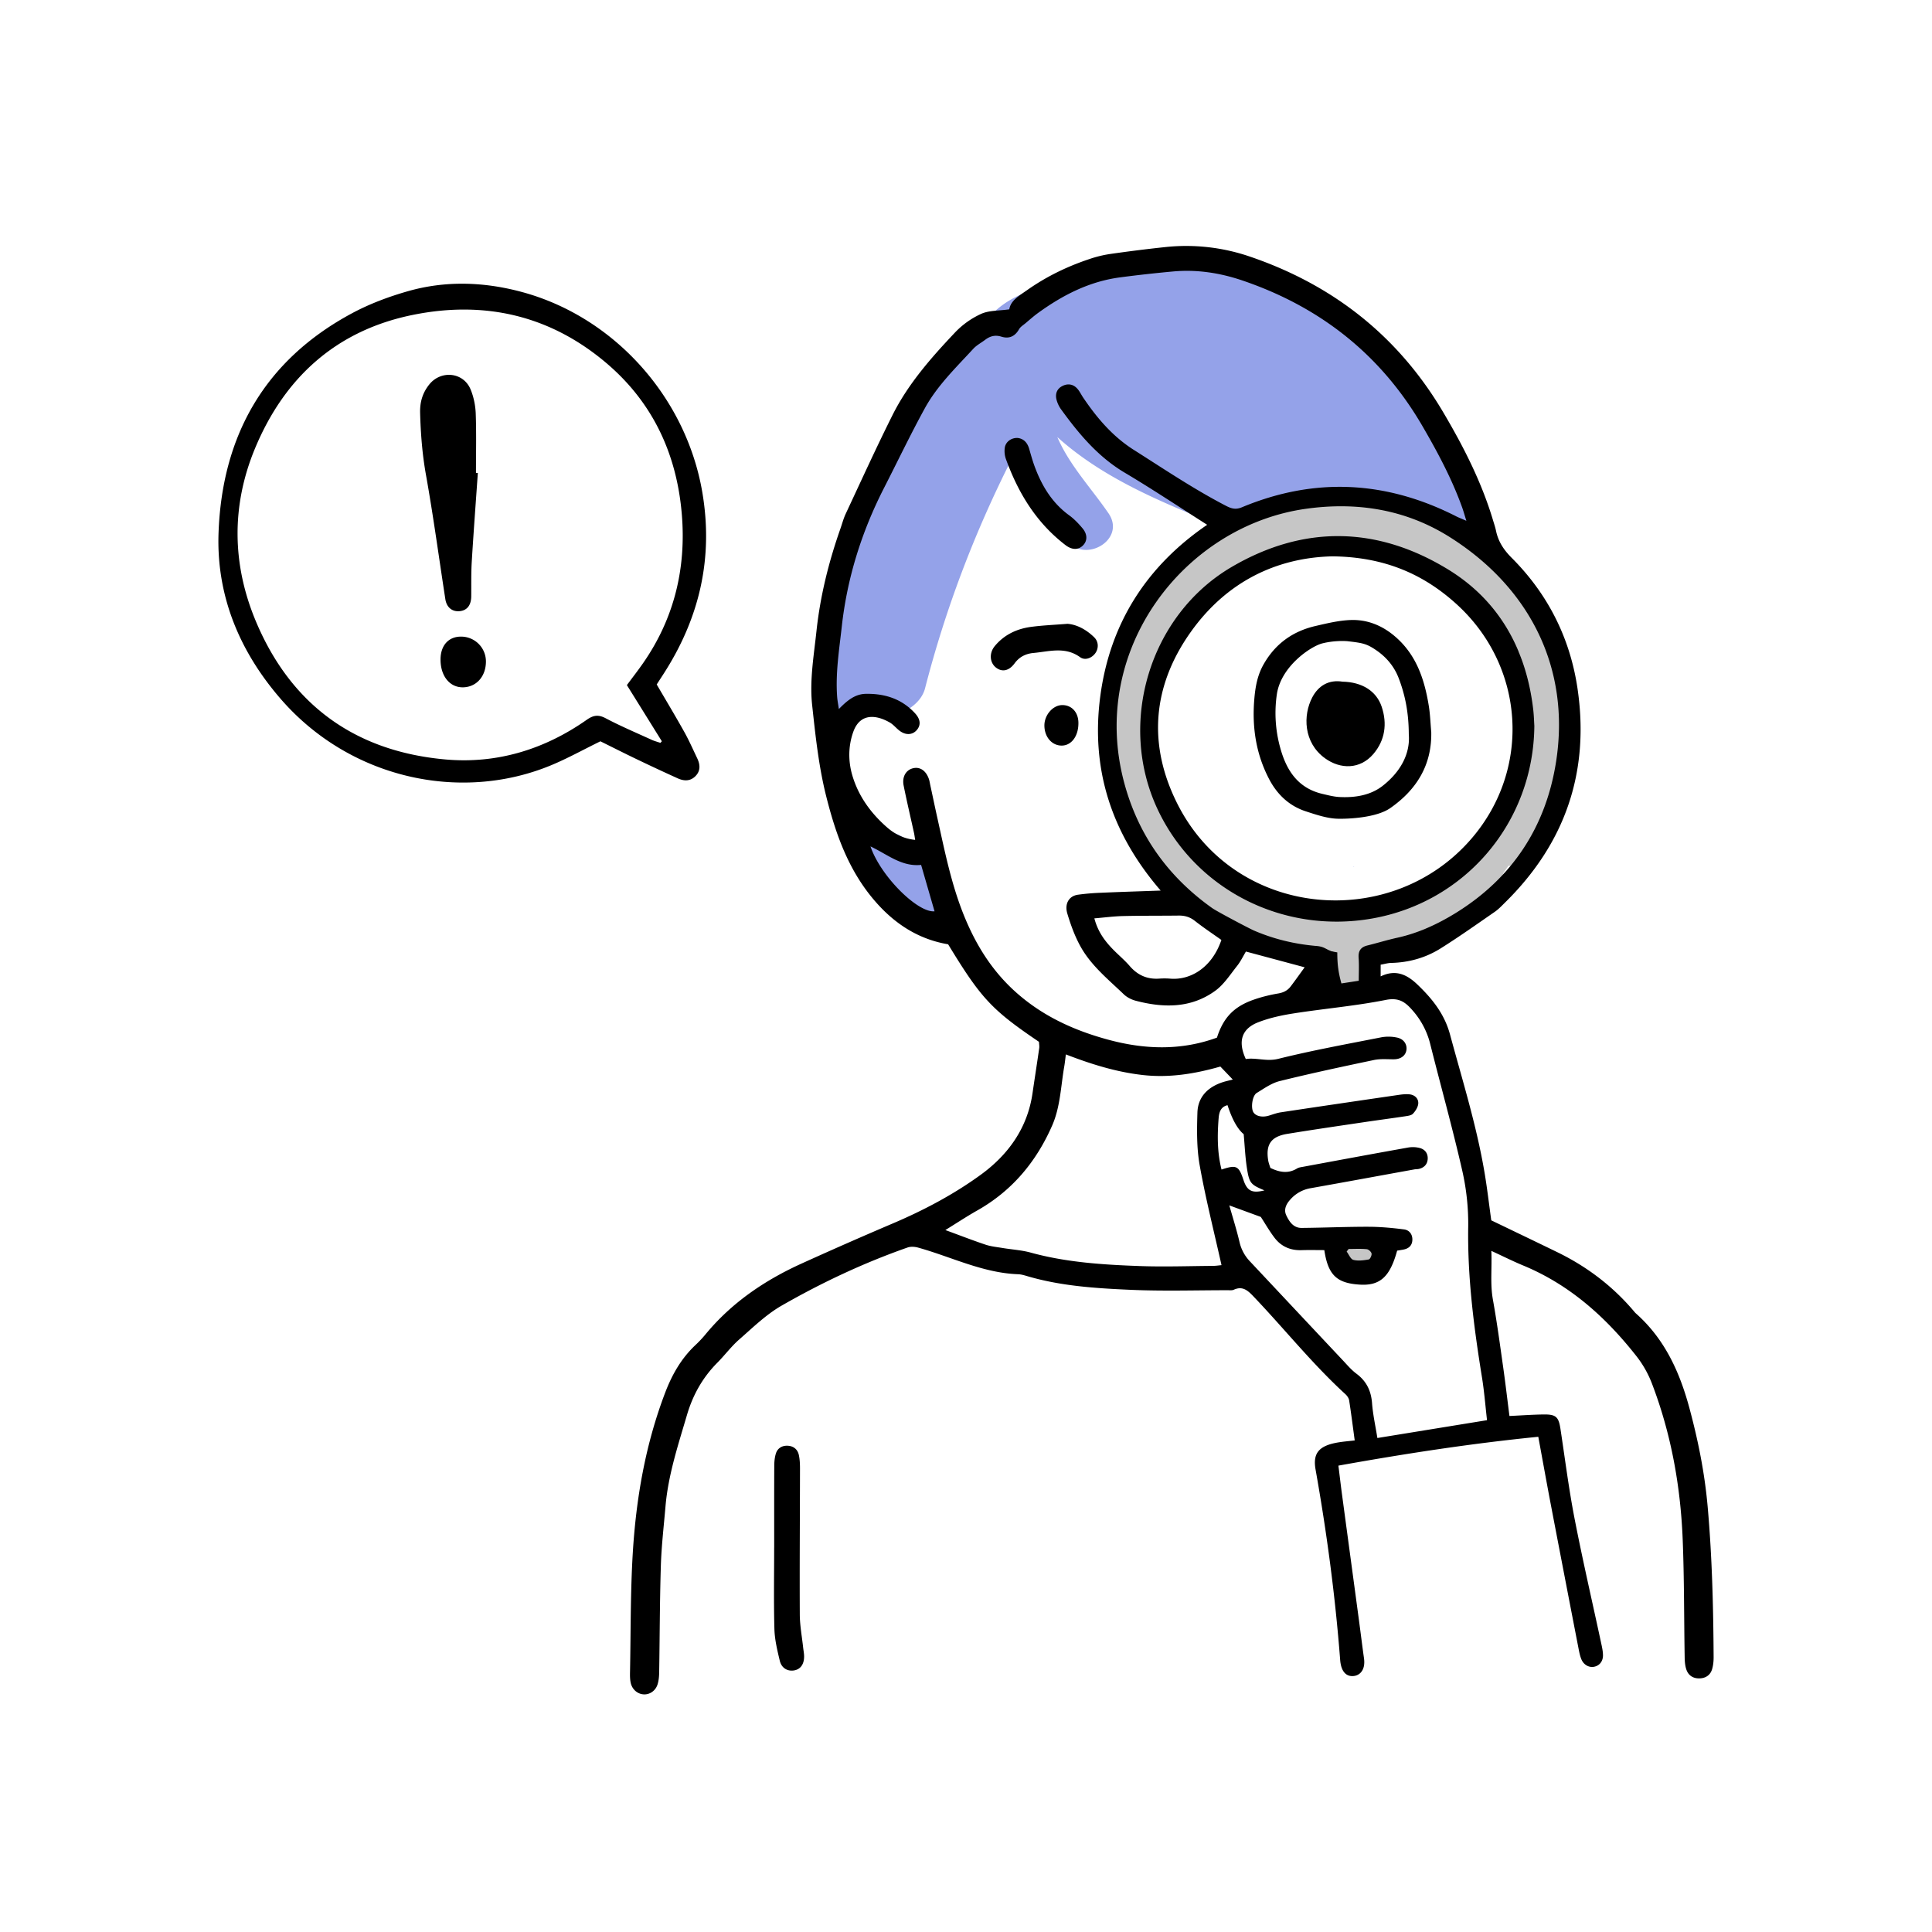 <svg width="230" height="230" fill="none" xmlns="http://www.w3.org/2000/svg"><g clip-path="url(#a)" fill-rule="evenodd" clip-rule="evenodd"><path d="M161.237 103.192c-.04-.008-.078-.012-.118-.018a.73.73 0 0 1-.052.032 3.9 3.9 0 0 1 .17-.014ZM167.211 45.608c.421-.965.323-2.113-.712-3.05-4.638-4.206-9.535-6.943-14.793-8.522-3.971-6.063-16.007-4.286-21.743-1.216-.064.034-.112.077-.172.115-5.395.722-11.808 2.424-13.121 6.956-.057.04-.115.061-.171.105-11.447 8.766-20.796 29.953-18.04 44.541.555 2.94 3.405 1.483 4.654-.568.716 2.532 6.197 1.134 7.011-2.022 2.469-9.584 5.926-18.635 10.366-27.4 1.614 3.485 4.117 6.381 6.307 9.575 2.166 3.16 7.355.171 5.166-3.019-2.038-2.972-4.655-5.727-6.091-9.068 4.635 4.162 10.218 6.794 16.093 9.23 1.511.628 3.253 1.248 5.056 1.93 8.192-7.52 21.602-4.438 30.522 1.798a72.58 72.58 0 0 0-1.731-4.81c-1.574-3.938-4.638-10.279-8.597-14.577l-.004.002ZM111.616 105.06c-.569-.915-1.245-1.756-1.915-2.599a44.66 44.66 0 0 0-.541-.674 15.641 15.641 0 0 1-.838-1.212c-.859-1.382-2.656-1.912-4.093-1.073-1.378.806-1.934 2.705-1.073 4.091.569.915 1.245 1.756 1.913 2.599.058.074.459.579.541.674.299.389.578.794.838 1.212.859 1.382 2.656 1.914 4.093 1.073 1.378-.806 1.934-2.705 1.073-4.091h.002Z" fill="#94A2E9"/><path d="m182.81 72.167-.004-.008a11.778 11.778 0 0 0-.355-.46c-.474-.588-1.069-.792-1.647-.736-4.251-5.506-10.297-9.523-17.248-10.697-7.282-1.23-14.495.788-20.248 5.245-.628-.13-1.314.044-1.89.688-3.677 4.104-6.635 8.79-8.075 14.148-1.446 5.378-1.41 11.837.828 16.986 2.066 4.761 6.778 8.229 10.749 11.333 2.27 1.774 4.757 3.086 7.586 3.71 1.308.287 2.647.473 3.979.594.652.06 1.438.096 2.118.233a2.282 2.282 0 0 0-.377 1.25c0 .122.012.242.032.359a2.372 2.372 0 0 0-.032.359c0 .6.242 1.182.667 1.607.857.857 2.365.901 3.215 0 .187-.2.377-.413.499-.66.243-.488.315-.756.345-1.306.034-.618-.242-1.216-.619-1.698a2.57 2.57 0 0 0 .347-.511c.266.026.541.02.816-.025 2.146-.351 4.215-1.073 6.2-2.012.622.233 1.346.176 2.002-.131 2.643-1.238 4.877-3.098 6.684-5.379.274-.347.481-.724.585-1.116.205-.287.407-.578.602-.873 1.143.167 2.124-.571 2.511-1.645.018-.046.03-.082.042-.11.056-.119.114-.239.174-.357.201-.404.429-.799.65-1.194.493-.88.985-1.76 1.408-2.679.776-1.688 1.277-3.492.776-5.247 1.57-6.678 1.937-13.998-2.316-19.666l-.004-.002Zm-2.196 19.048c-1.741 3.812-3.43 7.86-6.073 11.07-3.679 2.669-7.734 5.173-12.253 5.911-.583.096-1.036.484-1.321.983-1.737-.672-3.678-.58-5.509-.866-2.521-.39-4.727-1.106-6.852-2.537-1.895-1.278-3.66-2.867-5.373-4.376-1.809-1.593-3.483-3.325-4.674-5.434-1.143-2.024-1.404-4.478-1.55-6.758a24.574 24.574 0 0 1 .631-7.312c1.021-4.26 3.279-8.074 6.067-11.411.475-.024.96-.201 1.403-.594 4.779-4.223 11.22-6.256 17.535-5.191 6.554 1.106 12.183 5.175 15.755 10.71a2.27 2.27 0 0 0 1.053.898c.27.68.768 1.084 1.339 1.258 1.687 4.13.935 9.251-.18 13.65h.002ZM161.696 147.346c-2.932 0-2.932 4.545 0 4.545s2.932-4.545 0-4.545Z" fill="#C6C6C6"/><path d="M123.682 124.022c-5.637-3.815-6.893-5.169-10.811-11.606-3.945-.666-6.953-2.871-9.349-5.923-2.693-3.43-4.097-7.457-5.152-11.648-.906-3.59-1.289-7.252-1.686-10.904-.317-2.94.202-5.879.515-8.815.449-4.189 1.456-8.222 2.846-12.177.212-.604.373-1.23.645-1.806 1.833-3.917 3.624-7.856 5.559-11.723 1.867-3.732 4.617-6.846 7.456-9.852a10.05 10.05 0 0 1 3.103-2.205c.93-.419 2.077-.357 3.347-.538.154-1.049 1.189-1.629 2.153-2.309 2.274-1.6 4.743-2.795 7.37-3.672a14.017 14.017 0 0 1 2.429-.6 178.77 178.77 0 0 1 6.591-.827 23.36 23.36 0 0 1 10.049 1.112c9.941 3.375 17.706 9.483 23.062 18.546 2.407 4.07 4.554 8.273 5.922 12.828.126.422.273.843.363 1.274.265 1.292.921 2.286 1.871 3.235 4.308 4.31 6.945 9.541 7.833 15.545 1.468 9.932-1.466 18.452-8.637 25.499-.385.379-.762.784-1.203 1.089-2.14 1.479-4.264 2.988-6.468 4.369-1.776 1.113-3.766 1.671-5.885 1.721-.383.008-.764.125-1.242.209v1.394c1.811-.88 3.153-.198 4.366.958 1.757 1.679 3.223 3.489 3.89 5.951 1.476 5.456 3.167 10.857 4.111 16.444.319 1.886.538 3.79.801 5.686 2.627 1.266 5.24 2.516 7.845 3.784 3.543 1.722 6.621 4.054 9.166 7.072.064.076.125.154.199.218 3.413 3.022 5.204 6.929 6.371 11.249 1.041 3.853 1.819 7.719 2.176 11.71.533 5.982.68 11.969.714 17.965.002.485-.046.989-.185 1.45-.204.673-.73 1.044-1.436 1.08-.77.04-1.363-.307-1.618-1.033-.158-.45-.199-.959-.207-1.441-.08-4.671-.048-9.345-.234-14.012-.253-6.371-1.368-12.603-3.652-18.582a12.493 12.493 0 0 0-1.787-3.201c-3.656-4.675-7.963-8.566-13.538-10.877-1.217-.504-2.395-1.096-3.804-1.744.09 2.043-.155 3.907.186 5.803.487 2.709.852 5.44 1.239 8.165.267 1.89.486 3.786.73 5.688 1.358-.064 2.712-.164 4.069-.182 1.48-.019 1.787.295 2.004 1.717.541 3.546.988 7.111 1.67 10.629.963 4.966 2.108 9.898 3.169 14.846.104.478.216.967.224 1.451.012.752-.425 1.27-1.065 1.393-.609.118-1.245-.235-1.516-.909-.164-.406-.25-.849-.333-1.281a6513.164 6513.164 0 0 1-3.29-17.081c-.506-2.651-.981-5.308-1.498-8.109-7.938.791-15.779 1.995-23.796 3.435.146 1.164.272 2.262.419 3.359.674 5.019 1.355 10.037 2.029 15.057.203 1.507.387 3.016.598 4.521.196 1.385-.491 2.055-1.274 2.113-.9.066-1.463-.6-1.564-1.93-.583-7.605-1.592-15.156-2.928-22.664-.349-1.973.426-2.859 2.788-3.235.573-.092 1.153-.138 1.873-.22-.227-1.674-.421-3.225-.662-4.766-.042-.265-.238-.55-.443-.738-3.963-3.624-7.304-7.832-11.006-11.702-.669-.699-1.279-1.192-2.28-.737-.21.096-.485.06-.73.06-3.84 0-7.686.121-11.517-.046-4.173-.184-8.358-.445-12.405-1.647-.329-.097-.672-.195-1.011-.209-4.219-.152-7.961-2.069-11.924-3.172-.391-.109-.88-.143-1.253-.012-5.214 1.828-10.203 4.175-14.984 6.914-1.85 1.06-3.434 2.613-5.058 4.035-.958.839-1.727 1.885-2.63 2.792-1.738 1.755-2.895 3.832-3.588 6.188-1.053 3.583-2.236 7.135-2.559 10.889-.201 2.348-.478 4.696-.552 7.051-.132 4.226-.13 8.456-.2 12.686-.008.485-.047.991-.191 1.45-.247.785-.951 1.242-1.672 1.192-.724-.05-1.358-.584-1.53-1.386-.09-.426-.087-.881-.077-1.319.09-4.669.044-9.346.32-14.005.394-6.596 1.513-13.079 3.896-19.291.804-2.091 1.895-3.995 3.54-5.552.43-.404.84-.833 1.216-1.289 3.135-3.806 7.105-6.485 11.555-8.491a506.581 506.581 0 0 1 10.667-4.69c3.726-1.581 7.302-3.467 10.558-5.833 3.259-2.371 5.557-5.54 6.161-9.691.261-1.794.543-3.584.8-5.38.034-.236-.016-.485-.032-.768l-.002.008Zm14.495-18.001c-5.872-6.808-8.34-14.46-7.191-23.135 1.153-8.703 5.532-15.497 12.724-20.411-3.329-2.115-6.512-4.242-9.803-6.196-3.178-1.886-5.458-4.61-7.574-7.527a3.499 3.499 0 0 1-.561-1.186c-.169-.684.05-1.288.71-1.617.637-.32 1.271-.225 1.756.305.293.32.478.738.728 1.102 1.637 2.418 3.496 4.607 6.006 6.198 3.614 2.29 7.162 4.683 10.972 6.658.67.347 1.169.483 1.903.178 8.665-3.612 17.172-3.164 25.514 1.08.327.166.674.295 1.206.529-.209-.668-.337-1.129-.496-1.577-1.217-3.395-2.912-6.563-4.716-9.669-4.93-8.496-12.149-14.194-21.414-17.351-2.683-.915-5.448-1.344-8.284-1.085-2.106.192-4.213.427-6.309.702-3.658.48-6.834 2.111-9.778 4.244-.51.371-.983.794-1.466 1.2-.275.233-.618.435-.788.732-.488.86-1.188 1.168-2.104.883-.738-.23-1.348-.068-1.933.377-.471.357-1.017.64-1.41 1.066-2.062 2.243-4.288 4.382-5.767 7.077-1.701 3.098-3.225 6.296-4.837 9.445-2.67 5.217-4.41 10.717-5.054 16.554-.31 2.787-.76 5.56-.549 8.38.03.402.11.8.202 1.43 1.029-1.054 1.953-1.788 3.219-1.808 2.264-.038 4.267.598 5.845 2.31.636.692.73 1.376.235 1.976-.485.586-1.253.678-1.987.17-.442-.305-.784-.772-1.244-1.039-1.51-.875-3.513-1.224-4.347 1.099-.616 1.718-.614 3.52-.111 5.217.724 2.45 2.21 4.495 4.135 6.17.903.787 1.98 1.349 3.339 1.483-.06-.375-.088-.612-.14-.842-.411-1.871-.854-3.74-1.231-5.62-.213-1.066.293-1.887 1.163-2.075.81-.175 1.52.323 1.849 1.314.078.231.11.479.162.718.291 1.345.572 2.693.871 4.037.874 3.935 1.664 7.896 3.208 11.646 1.4 3.403 3.297 6.439 6.089 8.939 3.212 2.878 6.972 4.581 11.051 5.681 4.318 1.164 8.641 1.302 12.905-.255.75-2.339 1.975-3.662 4.299-4.492.967-.344 1.98-.594 2.992-.765.636-.108 1.119-.355 1.488-.843.558-.734 1.091-1.489 1.661-2.273-2.403-.646-4.659-1.25-6.991-1.876-.329.546-.626 1.174-1.047 1.705-.822 1.03-1.564 2.21-2.605 2.966-2.889 2.097-6.158 2.055-9.467 1.186-.507-.133-1.041-.403-1.416-.761-1.843-1.769-3.87-3.399-5.136-5.66-.688-1.23-1.183-2.593-1.59-3.949-.359-1.196.213-2.101 1.255-2.251a27.684 27.684 0 0 1 2.776-.235c2.258-.1 4.516-.169 7.083-.261v.002Zm19.478 42.802c-.952 0-1.831-.024-2.707.006-1.33.044-2.427-.434-3.221-1.479-.615-.809-1.123-1.7-1.628-2.476l-3.752-1.375c.415 1.467.872 2.908 1.217 4.375a4.894 4.894 0 0 0 1.247 2.299c3.664 3.903 7.326 7.81 10.994 11.71.541.572 1.053 1.19 1.677 1.654 1.197.893 1.746 2.036 1.858 3.515.101 1.347.402 2.681.634 4.14 4.486-.729 8.784-1.427 13.053-2.123-.2-1.734-.331-3.439-.605-5.119-.957-5.929-1.729-11.863-1.635-17.898a28.54 28.54 0 0 0-.718-6.728c-1.147-5.027-2.539-9.999-3.796-15.003a9.477 9.477 0 0 0-2.081-4.001c-.881-1.02-1.637-1.595-3.215-1.282-3.612.718-7.3 1.033-10.944 1.601-1.447.225-2.913.538-4.267 1.069-1.973.775-2.418 2.29-1.458 4.367 1.257-.193 2.469.323 3.854-.021 4.053-1.007 8.172-1.757 12.275-2.564a4.814 4.814 0 0 1 1.883.032c.811.171 1.216.823 1.109 1.499-.11.686-.705 1.088-1.526 1.086-.778 0-1.582-.073-2.332.084-3.754.788-7.506 1.589-11.228 2.51-.971.239-1.855.881-2.733 1.413-.53.323-.722 1.769-.395 2.299.296.478 1.07.638 1.855.397.469-.144.936-.321 1.419-.393 4.669-.704 9.341-1.39 14.014-2.071.433-.064.886-.112 1.316-.064.607.068 1.05.494 1.022 1.074-.022.425-.321.895-.627 1.224-.199.218-.624.263-.959.315-1.606.241-3.215.451-4.821.69-3.066.456-6.134.901-9.191 1.401-1.929.315-2.577 1.262-2.266 3.162.054.327.185.642.257.889 1.127.546 2.146.698 3.183.064.202-.122.467-.153.707-.197 4.158-.77 8.317-1.545 12.482-2.287a3.285 3.285 0 0 1 1.45.06c.619.177.968.682.904 1.355-.058.603-.437.973-1.022 1.119-.187.046-.392.032-.584.068-4.113.745-8.224 1.505-12.339 2.236a4.125 4.125 0 0 0-2.399 1.338c-.475.524-.824 1.176-.489 1.886.361.761.854 1.513 1.833 1.503 2.655-.024 5.31-.144 7.963-.138 1.412.004 2.83.134 4.23.315.627.082 1.02.59.984 1.284-.034.624-.411.977-1.008 1.105-.275.057-.556.095-.802.137-.853 3.12-2.032 4.186-4.42 4.047-2.756-.16-3.805-1.13-4.248-4.103l-.004-.006Zm-30.766-23.298c-.077.592-.119 1.017-.193 1.438-.411 2.364-.463 4.808-1.446 7.047-1.891 4.304-4.763 7.75-8.902 10.089-1.245.703-2.442 1.495-3.804 2.336 1.747.642 3.257 1.23 4.791 1.742.646.216 1.344.281 2.023.395 1.113.185 2.258.249 3.341.546 4.256 1.171 8.622 1.446 12.993 1.603 2.898.104 5.804 0 8.708-.02.365-.002.732-.062 1.018-.088-.896-4.018-1.891-7.918-2.595-11.869-.367-2.055-.341-4.206-.272-6.307.062-1.866 1.253-3.03 3.006-3.603.365-.119.744-.197 1.205-.316-.541-.565-1.005-1.051-1.482-1.547-3.052.873-6.088 1.361-9.223 1.01-3.136-.351-6.12-1.278-9.166-2.454l-.002-.002Zm34.867-8.769c0-.959.05-1.838-.014-2.711-.064-.836.247-1.296 1.055-1.493 1.191-.291 2.366-.658 3.564-.921 2.478-.543 4.788-1.619 6.88-2.905 6.74-4.138 10.793-10.24 12.01-18.069 1.727-11.13-3.144-20.726-12.676-26.727-5.222-3.287-11.049-4.224-17.172-3.35-14.407 2.054-25.833 16.755-21.564 32.625 1.673 6.225 5.218 11.171 10.47 14.901.544.389 4.406 2.43 4.996 2.683 2.372 1.019 4.843 1.609 7.416 1.826 1.199.102 1.083.565 2.48.764 0 1.256.091 2.265.49 3.696l2.067-.319h-.002Zm-31.474-7.422c.427 1.609 1.249 2.693 2.214 3.686.651.67 1.379 1.27 1.987 1.976.939 1.09 2.08 1.604 3.513 1.507a8.92 8.92 0 0 1 1.328.004c2.418.197 4.961-1.322 6.08-4.607-1.032-.736-2.131-1.463-3.166-2.277-.582-.456-1.189-.634-1.905-.626-2.212.026-4.428.006-6.64.058-1.075.024-2.144.167-3.413.275l.002.004Zm-20.628-6.369c-2.342.239-4.018-1.266-6.026-2.201 1.219 3.578 5.643 7.922 7.627 7.725l-1.599-5.524h-.002Zm36.478 28.607c-.836.195-1.004.885-1.057 1.552-.162 2.044-.168 4.089.345 6.109 1.777-.591 2.048-.457 2.607 1.226.438 1.327 1.031 1.624 2.503 1.253-1.628-.681-1.807-.841-2.086-2.649-.202-1.29-.256-2.601-.385-4.041-.73-.603-1.372-1.754-1.925-3.452l-.002.002Zm14.419 17.116-.235.307c.263.347.47.905.801.99.569.15 1.225.054 1.826-.049.161-.028.377-.483.339-.702-.036-.209-.359-.502-.577-.522-.712-.068-1.434-.026-2.152-.026l-.002.002ZM78.18 81.485c1.099 1.882 2.212 3.732 3.265 5.616.574 1.028 1.051 2.109 1.558 3.173.367.772.413 1.533-.26 2.171-.62.586-1.354.535-2.066.212a234.13 234.13 0 0 1-4.813-2.243c-1.508-.722-2.998-1.477-4.386-2.163-2.053 1-3.984 2.083-6.018 2.912-10.735 4.376-23.866 1.508-32.078-7.998-4.87-5.637-7.631-12.24-7.364-19.721.415-11.568 5.483-20.555 15.87-26.14 2.102-1.131 4.397-1.99 6.7-2.644 4.447-1.264 8.975-1.113 13.42.068C73.068 37.663 81.653 47.252 83.6 58.553c1.362 7.916-.345 15.118-4.68 21.787-.239.369-.478.737-.741 1.146v-.002Zm-3.549.072c.682-.92 1.315-1.733 1.903-2.576 3.73-5.346 5.17-11.329 4.634-17.756-.597-7.153-3.443-13.3-8.972-17.995-6.708-5.694-14.511-7.474-23.056-5.741-9.112 1.848-15.275 7.463-18.778 15.886-2.842 6.83-2.748 13.866.14 20.688 4.192 9.9 11.82 15.382 22.493 16.345 6.128.552 11.795-1.172 16.85-4.715.783-.55 1.375-.654 2.259-.187 1.78.94 3.638 1.726 5.47 2.564.334.153.698.245 1.047.366.055-.064.113-.127.17-.191l-4.164-6.69.004.002Z" fill="#000"/><path d="M92.166 184.226c0-3.244-.008-6.485.008-9.728.002-.485.05-.985.188-1.444.19-.63.706-.955 1.35-.945.71.012 1.233.397 1.388 1.101.114.52.138 1.068.138 1.605-.008 5.797-.052 11.594-.024 17.389.008 1.312.257 2.623.399 3.933.038.341.108.682.114 1.025.013.984-.453 1.602-1.257 1.706-.756.096-1.434-.301-1.64-1.164-.293-1.236-.602-2.498-.638-3.756-.09-3.239-.03-6.483-.03-9.726h.004v.004ZM121.162 52.14c.716.09 1.147.565 1.36 1.292.206.708.399 1.42.655 2.11.851 2.3 2.076 4.333 4.113 5.81.59.43 1.111.98 1.581 1.54.631.753.587 1.57-.016 2.109-.556.496-1.284.448-2.008-.106-3.481-2.661-5.649-6.234-7.109-10.288a2.826 2.826 0 0 1-.122-1.298c.1-.72.784-1.21 1.546-1.17v.002ZM127.078 74.263c1.125.085 2.238.687 3.174 1.596.548.533.552 1.322.149 1.894-.403.572-1.214.921-1.823.48-1.785-1.29-3.678-.67-5.545-.498-.895.082-1.665.443-2.246 1.234-.694.947-1.542 1.063-2.26.469-.704-.587-.782-1.699-.102-2.522 1.119-1.354 2.623-2.061 4.329-2.289 1.362-.181 2.739-.237 4.324-.364ZM128.382 86.01c.032 1.591-.812 2.751-1.998 2.75-1.167-.003-2.047-1.03-2.051-2.393-.004-1.232.987-2.39 2.076-2.426 1.133-.036 1.949.817 1.973 2.067v.002ZM182.66 86.397c-.096 11.477-8.166 20.972-19.276 22.943-10.63 1.888-21.066-3.413-25.569-12.986-4.831-10.268-.96-23.144 8.828-28.867 8.593-5.028 17.343-4.835 25.741.299 6.099 3.73 9.311 9.564 10.142 16.67.086.73.102 1.47.134 1.939v.002Zm-24.031-20.166c-6.74.155-12.658 3.08-16.869 9.002-4.588 6.451-5.14 13.454-1.572 20.505 6.926 13.682 25.514 15.211 35.052 4.023 7.079-8.302 6.267-20.413-1.775-27.777-4.077-3.732-8.785-5.681-14.836-5.753ZM56.886 56.307c-.245 3.52-.51 7.041-.724 10.564-.084 1.37-.048 2.747-.062 4.12-.01 1.055-.49 1.679-1.37 1.766-.897.092-1.562-.446-1.713-1.43-.764-4.945-1.432-9.905-2.312-14.826-.435-2.433-.62-4.853-.69-7.309-.038-1.301.271-2.388 1.077-3.405 1.392-1.756 4.085-1.495 4.937.587.365.889.57 1.897.606 2.86.086 2.35.028 4.707.028 7.061l.223.012ZM57.848 78.804c-.022 1.748-1.155 2.998-2.732 3.02-1.594.022-2.697-1.372-2.671-3.37.022-1.648.981-2.684 2.467-2.666a2.956 2.956 0 0 1 2.936 3.016Z" fill="#000"/><path d="M170.386 87.117c.092 3.963-1.757 6.905-4.876 9.084-1.658 1.158-5.015 1.296-6.226 1.268-1.21-.028-2.433-.42-3.865-.893-1.941-.64-3.369-1.99-4.321-3.804-1.552-2.956-2.048-6.116-1.785-9.42.116-1.476.351-2.912 1.099-4.235 1.386-2.46 3.475-3.967 6.193-4.593 1.381-.32 2.785-.662 4.189-.712 1.969-.072 3.742.642 5.266 1.944 2.557 2.18 3.525 5.127 4.037 8.289.164 1.012.194 2.049.287 3.074l.002-.002Zm-2.672.3c-.012-2.561-.427-4.666-1.211-6.704-.533-1.383-1.462-2.475-2.637-3.285-1.179-.811-1.64-.879-3.409-1.09-.303-.036-1.635-.1-3.052.259-1.322.335-4.916 2.701-5.403 6.082a15.447 15.447 0 0 0 .385 6.266c.726 2.713 2.09 4.876 5.052 5.568.668.155 1.347.336 2.027.37 1.845.092 3.682-.193 5.142-1.335 2.064-1.617 3.295-3.756 3.106-6.13Z" fill="#000"/><path d="M159.824 81.15c2.306.048 4.031 1.094 4.666 2.998.672 2.014.396 3.987-1 5.62-1.566 1.832-3.909 1.846-5.77.49-2.557-1.866-2.611-5.119-1.498-7.236.756-1.44 2.01-2.125 3.6-1.872h.002Z" fill="#000"/></g><defs><clipPath id="a"><path fill="#fff" transform="translate(26 29.281)" d="M0 0h178v172.438H0z"/></clipPath></defs></svg>